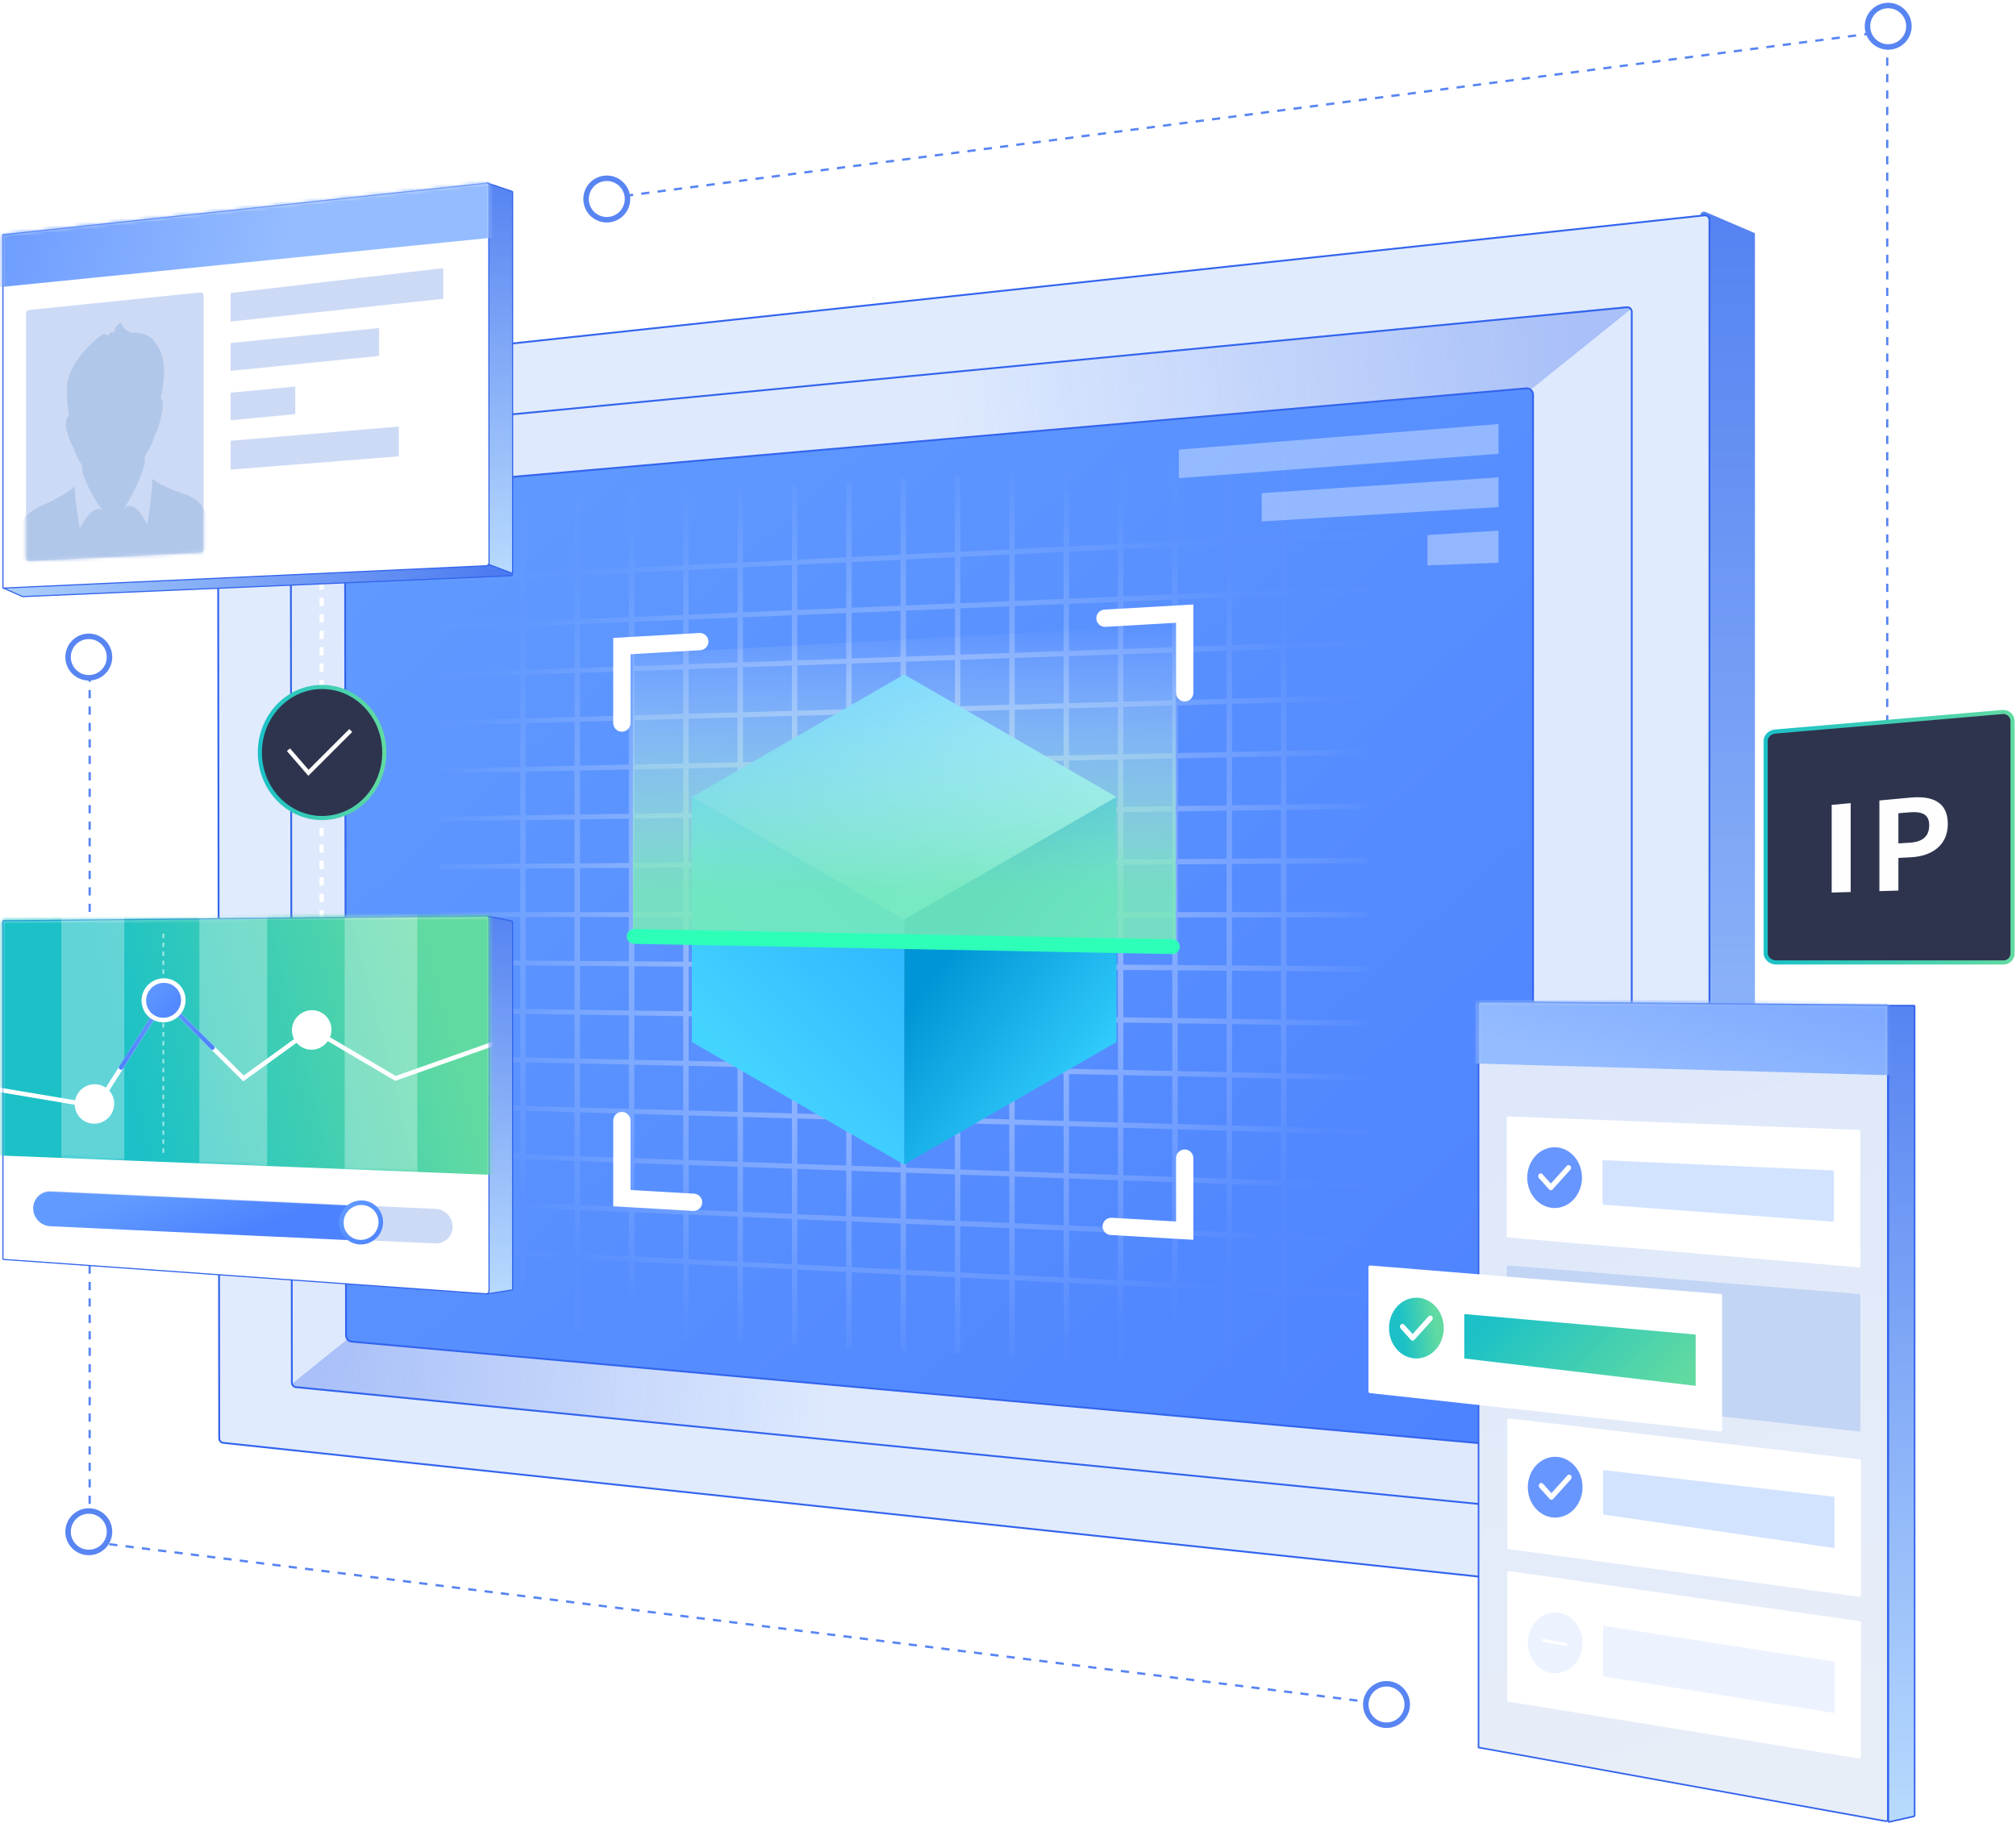<svg xmlns="http://www.w3.org/2000/svg" width="586" height="530" viewBox="0 0 586 530" fill="none"><path fill-rule="evenodd" clip-rule="evenodd" d="M494.26 62.578C494.26 61.825 495.03 61.318 495.722 61.615L510.113 67.79V460.33L495.778 467.506C495.081 467.855 494.26 467.348 494.26 466.569L494.26 62.578Z" fill="url(#paint0_linear_708_2679)"></path><path d="M63.347 110.221C63.346 109.553 63.85 108.991 64.514 108.92L495.449 62.609C496.221 62.526 496.895 63.132 496.895 63.909V464.043C496.895 464.819 496.222 465.424 495.45 465.342L64.893 419.464C64.229 419.394 63.725 418.834 63.725 418.166L63.347 110.221Z" fill="#E0EBFE" stroke="#3364ED" stroke-width="0.531"></path><path fill-rule="evenodd" clip-rule="evenodd" d="M84.664 402.469L473.907 89.355C474.306 89.639 474.57 90.105 474.57 90.638V440.179C474.57 441.108 473.768 441.835 472.843 441.744L85.997 403.522C85.37 403.46 84.859 403.036 84.664 402.469Z" fill="url(#paint1_linear_708_2679)"></path><path fill-rule="evenodd" clip-rule="evenodd" d="M474.258 89.697C473.941 89.274 473.418 89.017 472.847 89.072L85.663 126.258C84.856 126.336 84.24 127.014 84.241 127.825L84.579 401.959C84.579 402.313 84.697 402.641 84.897 402.906L474.258 89.697Z" fill="url(#paint2_linear_708_2679)"></path><path d="M84.506 127.826C84.505 127.152 85.017 126.588 85.688 126.523L472.872 89.337C473.64 89.264 474.304 89.867 474.304 90.638V440.179C474.304 440.952 473.637 441.556 472.868 441.48L86.023 403.258C85.354 403.192 84.845 402.631 84.844 401.959L84.506 127.826Z" stroke="#3364ED" stroke-width="0.531"></path><path d="M101.965 142.734C101.015 142.817 100.286 143.613 100.287 144.567L100.584 388.214C100.585 389.164 101.311 389.957 102.257 390.042L443.608 420.785C444.684 420.881 445.611 420.034 445.611 418.954V114.733C445.611 113.655 444.687 112.808 443.613 112.902L101.965 142.734Z" fill="url(#paint3_linear_708_2679)" stroke="#3364ED" stroke-width="0.531"></path><mask id="mask0_708_2679" style="mask-type:luminance" maskUnits="userSpaceOnUse" x="100" y="112" width="346" height="310"><path d="M101.965 142.734C101.015 142.817 100.286 143.613 100.287 144.567L100.584 388.214C100.585 389.164 101.311 389.957 102.257 390.042L443.608 420.785C444.684 420.881 445.611 420.034 445.611 418.954V114.733C445.611 113.655 444.687 112.808 443.613 112.902L101.965 142.734Z" fill="white" stroke="white" stroke-width="0.531"></path></mask><g mask="url(#mask0_708_2679)"><path fill-rule="evenodd" clip-rule="evenodd" d="M152.783 365.198V386.194L151.203 386.1V365.121L127.662 363.961V362.57L151.203 363.713V351.044L127.662 350.048V348.657L151.203 349.636V336.967L127.662 336.135V334.744L151.203 335.56V322.891L127.662 322.222V320.831L151.203 321.483V308.814L127.662 308.31V306.918L151.203 307.406V294.737L127.662 294.397V293.005L151.203 293.33V280.661L127.662 280.484V279.092L151.203 279.253V266.584L127.662 266.571V265.18L151.203 265.176V252.507L127.662 252.658V251.267L151.203 251.1V238.431L127.662 238.745V237.354L151.203 237.023V224.354L127.662 224.832V223.441L151.203 222.946V210.277L127.662 210.919V209.528L151.203 208.87V196.201L127.662 197.006V195.615L151.203 194.793V182.124L127.662 183.094V181.702L151.203 180.716V168.047L127.662 169.181V167.789L151.203 166.64V145.66L152.783 145.567V166.562L166.999 165.868V144.725L168.578 144.631V165.791L182.794 165.097V143.79L184.374 143.696V165.019L198.59 164.325V142.854L200.17 142.761V164.248L214.386 163.554V141.919L215.965 141.826V163.476L230.181 162.782V140.984L231.761 140.89V162.705L245.977 162.011V140.049L247.556 139.955V161.933L261.772 161.239V139.113L263.352 139.02V161.162L277.568 160.468V138.178L279.147 138.084V160.39L293.363 159.696V137.243L294.943 137.149V159.619L309.159 158.925V136.307L310.739 136.214V158.847L324.955 158.153V135.372L326.534 135.279V158.076L340.75 157.382V134.437L342.33 134.343V157.304L356.546 156.61V133.501L358.125 133.408V156.533L372.341 155.839V132.566L373.921 132.473V155.761L397.462 154.612V156.191L373.921 157.324V171.388L397.462 170.402V171.981L373.921 172.95V187.014L397.462 186.192V187.771L373.921 188.577V202.64L397.462 201.982V203.561L373.921 204.203V218.266L397.462 217.772V219.351L373.921 219.829V233.893L397.462 233.562V235.141L373.921 235.455V249.519L397.462 249.352V250.931L373.921 251.082V265.145L397.462 265.142V266.721L373.921 266.708V280.772L397.462 280.932V282.511L373.921 282.334V296.398L397.462 296.722V298.301L373.921 297.96V312.024L397.462 312.512V314.091L373.921 313.587V327.65L397.462 328.302V329.881L373.921 329.213V343.277L397.462 344.092V345.671L373.921 344.839V358.903L397.462 359.882V361.461L373.921 360.465V374.529L397.462 375.672V377.251L373.921 376.092V399.38L372.341 399.286V376.014L358.125 375.314V398.439L356.546 398.344V375.236L342.33 374.536V397.497L340.75 397.403V374.458L326.534 373.757V396.555L324.955 396.461V373.68L310.739 372.979V395.613L309.159 395.519V372.902L294.943 372.201V394.671L293.363 394.577V372.123L279.147 371.423V393.729L277.568 393.635V371.345L263.352 370.645V392.787L261.772 392.693V370.567L247.556 369.867V391.845L245.977 391.751V369.789L231.761 369.089V390.904L230.181 390.809V369.011L215.965 368.311V389.962L214.386 389.868V368.233L200.17 367.533V389.02L198.59 388.926V367.455L184.374 366.755V388.078L182.794 387.984V366.677L168.578 365.977V387.136L166.999 387.042V365.899L152.783 365.198ZM152.782 363.79L166.998 364.48V351.713L152.782 351.111V363.79ZM166.998 350.294L152.782 349.703V337.024L166.998 337.527V350.294ZM152.782 335.616L166.998 336.108V323.34L152.782 322.937V335.616ZM166.998 309.153V321.921L152.782 321.527V308.848L166.998 309.153ZM166.998 307.734V294.966L152.782 294.76V307.439L166.998 307.734ZM166.998 293.547L152.782 293.351V280.673L166.998 280.779V293.547ZM152.782 279.264L166.998 279.361V266.593L152.782 266.585V279.264ZM166.998 265.175L152.782 265.177V252.498L166.998 252.407V265.175ZM152.782 251.089L166.998 250.988V238.22L152.782 238.41V251.089ZM166.998 236.802L152.782 237.002V224.323L166.998 224.034V236.802ZM152.782 222.914L166.998 222.615V209.848L152.782 210.235V222.914ZM166.998 208.429L152.782 208.826V196.148L166.998 195.661V208.429ZM152.782 194.739L166.998 194.243V181.475L152.782 182.06V194.739ZM166.998 180.054L152.782 180.65V167.971L166.998 167.287V180.054ZM168.576 179.988L182.792 179.393V166.526L168.576 167.21V179.988ZM182.792 193.691L168.576 194.187V181.41L182.792 180.824V193.691ZM168.576 195.606V208.384L182.792 207.987V195.12L168.576 195.606ZM168.576 222.581V209.803L182.792 209.415V222.282L168.576 222.581ZM168.576 224.002V236.78L182.792 236.58V223.713L168.576 224.002ZM168.576 250.977V238.199L182.792 238.009V250.876L168.576 250.977ZM168.576 252.396V265.174L182.792 265.172V252.305L168.576 252.396ZM168.576 279.372V266.594L182.792 266.602V279.469L168.576 279.372ZM168.576 280.792V293.57L182.792 293.766V280.899L168.576 280.792ZM168.576 307.766V294.988L182.792 295.194V308.061L168.576 307.766ZM168.576 309.187V321.965L182.792 322.359V309.492L168.576 309.187ZM168.576 336.162V323.384L182.792 323.788V336.654L168.576 336.162ZM168.576 337.582V350.36L182.792 350.952V338.085L168.576 337.582ZM168.576 364.558V351.78L182.792 352.381V365.248L168.576 364.558ZM184.371 365.324L198.587 366.014V353.049L184.371 352.447V365.324ZM198.587 351.609L184.371 351.018V338.141L198.587 338.643V351.609ZM184.371 336.71L198.587 337.202V324.236L184.371 323.833V336.71ZM198.587 322.795L184.371 322.402V309.525L198.587 309.83V322.795ZM184.371 308.095L198.587 308.39V295.424L184.371 295.219V308.095ZM198.587 293.983L184.371 293.787V280.91L198.587 281.017V293.983ZM184.371 279.48L198.587 279.577V266.611L184.371 266.603V279.48ZM198.587 265.17L184.371 265.172V252.296L198.587 252.205V265.17ZM184.371 250.864L198.587 250.764V237.798L184.371 237.988V250.864ZM198.587 236.358L184.371 236.558V223.681L198.587 223.392V236.358ZM184.371 222.25L198.587 221.951V208.986L184.371 209.373V222.25ZM198.587 207.544L184.371 207.942V195.065L198.587 194.578V207.544ZM184.371 193.635L198.587 193.139V180.173L184.371 180.758V193.635ZM198.587 178.731L184.371 179.327V166.45L198.587 165.766V178.731ZM200.17 165.69V178.665L214.386 178.07V165.005L200.17 165.69ZM200.17 193.083V180.107L214.386 179.522V192.586L200.17 193.083ZM200.17 194.525V207.501L214.386 207.103V194.038L200.17 194.525ZM200.17 221.918V208.942L214.386 208.555V221.619L200.17 221.918ZM200.17 223.36V236.336L214.386 236.136V223.071L200.17 223.36ZM200.17 250.752V237.777L214.386 237.587V250.651L200.17 250.752ZM200.17 252.194V265.17L214.386 265.168V252.103L200.17 252.194ZM200.17 279.587V266.612L214.386 266.62V279.684L200.17 279.587ZM200.17 281.03V294.005L214.386 294.201V281.136L200.17 281.03ZM200.17 308.422V295.447L214.386 295.653V308.717L200.17 308.422ZM200.17 309.864V322.84L214.386 323.233V310.169L200.17 309.864ZM200.17 337.257V324.282L214.386 324.685V337.75L200.17 337.257ZM200.17 338.698V351.674L214.386 352.265V339.2L200.17 338.698ZM200.17 366.091V353.116L214.386 353.717V366.782L200.17 366.091ZM215.965 366.858L230.181 367.548V354.384L215.965 353.783V366.858ZM230.181 352.922L215.965 352.331V339.256L230.181 339.759V352.922ZM215.965 337.804L230.181 338.296V325.133L215.965 324.729V337.804ZM230.181 310.507V323.67L215.965 323.277V310.202L230.181 310.507ZM215.965 308.749L230.181 309.044V295.881L215.965 295.675V308.749ZM230.181 294.418L215.965 294.222V281.148L230.181 281.255V294.418ZM215.965 279.695L230.181 279.792V266.629L215.965 266.621V279.695ZM230.181 265.166L215.965 265.168V252.094L230.181 252.003V265.166ZM215.965 250.64L230.181 250.539V237.375L215.965 237.565V250.64ZM230.181 222.749V235.913L215.965 236.113V223.038L230.181 222.749ZM215.965 221.586L230.181 221.287V208.123L215.965 208.511V221.586ZM230.181 206.661L215.965 207.059V193.984L230.181 193.497V206.661ZM215.965 192.531L230.181 192.035V178.871L215.965 179.457V192.531ZM230.181 177.408L215.965 178.004V164.929L230.181 164.245V177.408ZM231.759 164.169V177.342L245.975 176.747V163.484L231.759 164.169ZM231.759 191.98V178.806L245.975 178.221V191.483L231.759 191.98ZM231.759 193.444V206.617L245.975 206.22V192.957L231.759 193.444ZM231.759 221.254V208.081L245.975 207.693V220.955L231.759 221.254ZM231.759 222.717V235.891L245.975 235.691V222.429L231.759 222.717ZM231.759 250.529V237.355L245.975 237.165V250.428L231.759 250.529ZM231.759 251.992V265.166L245.975 265.164V251.901L231.759 251.992ZM231.759 279.803V266.629L245.975 266.637V279.9L231.759 279.803ZM231.759 281.267V294.441L245.975 294.636V281.374L231.759 281.267ZM231.759 309.077V295.904L245.975 296.109V309.372L231.759 309.077ZM231.759 310.54V323.713L245.975 324.107V310.845L231.759 310.54ZM231.759 338.351V325.178L245.975 325.582V338.844L231.759 338.351ZM231.759 339.815V352.988L245.975 353.58V340.317L231.759 339.815ZM231.759 367.626V354.453L245.975 355.054V368.317L231.759 367.626ZM247.554 368.393L261.77 369.084V355.722L247.554 355.121V368.393ZM261.77 354.237L247.554 353.646V340.374L261.77 340.876V354.237ZM247.554 338.898L261.77 339.391V326.029L247.554 325.626V338.898ZM261.77 324.545L247.554 324.152V310.879L261.77 311.184V324.545ZM247.554 309.405L261.77 309.699V296.338L247.554 296.132V309.405ZM261.77 294.854L247.554 294.658V281.385L261.77 281.492V294.854ZM247.554 279.911L261.77 280.008V266.646L247.554 266.638V279.911ZM261.77 265.161L247.554 265.163V251.891L261.77 251.8V265.161ZM247.554 250.416L261.77 250.316V236.954L247.554 237.144V250.416ZM261.77 235.469L247.554 235.669V222.397L261.77 222.108V235.469ZM247.554 220.923L261.77 220.624V207.263L247.554 207.65V220.923ZM261.77 205.777L247.554 206.175V192.903L261.77 192.416V205.777ZM247.554 191.429L261.77 190.932V177.571L247.554 178.157V191.429ZM261.77 176.085L247.554 176.681V163.408L261.77 162.724V176.085ZM263.348 162.648V176.019L277.564 175.424V161.963L263.348 162.648ZM263.348 190.877V177.505L277.564 176.92V190.38L263.348 190.877ZM263.348 192.363V205.734L277.564 205.337V191.876L263.348 192.363ZM263.348 220.59V207.219L277.564 206.831V220.291L263.348 220.59ZM263.348 235.447L277.564 235.247V221.787L263.348 222.076V235.447ZM263.348 250.304V236.933L277.564 236.743V250.203L263.348 250.304ZM263.348 251.79V265.162L277.564 265.16V251.699L263.348 251.79ZM263.348 280.018V266.647L277.564 266.655V280.115L263.348 280.018ZM263.348 281.503V294.875L277.564 295.07V281.61L263.348 281.503ZM263.348 309.732V296.36L277.564 296.566V310.026L263.348 309.732ZM263.348 311.218V324.589L277.564 324.982V311.522L263.348 311.218ZM263.348 339.446V326.075L277.564 326.478V339.938L263.348 339.446ZM263.348 340.932V354.303L277.564 354.895V341.434L263.348 340.932ZM263.348 369.16V355.789L277.564 356.39V369.85L263.348 369.16ZM279.148 369.927L293.364 370.617V357.058L279.148 356.457V369.927ZM293.364 355.552L279.148 354.96V341.49L293.364 341.992V355.552ZM279.148 339.994L293.364 340.486V326.927L279.148 326.523V339.994ZM293.364 311.862V325.421L279.148 325.027V311.557L293.364 311.862ZM279.148 310.06L293.364 310.355V296.796L279.148 296.59V310.06ZM293.364 295.288L279.148 295.092V281.622L293.364 281.729V295.288ZM279.148 280.126L293.364 280.223V266.664L279.148 266.656V280.126ZM293.364 251.597V265.157L279.148 265.159V251.688L293.364 251.597ZM279.148 250.192L293.364 250.091V236.532L279.148 236.721V250.192ZM293.364 235.025L279.148 235.225V221.755L293.364 221.466V235.025ZM279.148 220.258L293.364 219.959V206.4L279.148 206.788V220.258ZM293.364 204.894L279.148 205.291V191.821L293.364 191.334V204.894ZM279.148 190.325L293.364 189.828V176.269L279.148 176.854V190.325ZM293.364 174.762L279.148 175.358V161.888L293.364 161.203V174.762ZM294.942 161.127V174.696L309.158 174.101V160.443L294.942 161.127ZM294.942 189.773V176.204L309.158 175.618V189.276L294.942 189.773ZM294.942 191.28V204.85L309.158 204.452V190.794L294.942 191.28ZM294.942 219.927V206.358L309.158 205.97V219.629L294.942 219.927ZM294.942 235.003L309.158 234.803V221.145L294.942 221.434V235.003ZM294.942 250.079V236.51L309.158 236.32V249.979L294.942 250.079ZM294.942 265.157L309.158 265.155V251.497L294.942 251.588V265.157ZM309.158 280.331L294.942 280.234V266.665L309.158 266.673V280.331ZM294.942 295.31L309.158 295.506V281.848L294.942 281.741V295.31ZM309.158 310.683L294.942 310.388V296.819L309.158 297.024V310.683ZM294.942 325.464L309.158 325.858V312.2L294.942 311.895V325.464ZM309.158 341.033L294.942 340.54V326.971L309.158 327.375V341.033ZM294.942 355.618L309.158 356.209V342.551L294.942 342.048V355.618ZM309.158 371.384L294.942 370.694V357.125L309.158 357.726V371.384ZM310.737 371.461L324.953 372.151V358.394L310.737 357.793V371.461ZM324.953 356.867L310.737 356.275V342.607L324.953 343.11V356.867ZM310.737 341.088L324.953 341.581V327.824L310.737 327.42V341.088ZM324.953 312.538V326.295L310.737 325.901V312.233L324.953 312.538ZM310.737 310.715L324.953 311.01V297.253L310.737 297.047V310.715ZM324.953 295.723L310.737 295.528V281.86L324.953 281.966V295.723ZM310.737 280.342L324.953 280.438V266.681L310.737 266.674V280.342ZM324.953 265.153L310.737 265.155V251.487L324.953 251.396V265.153ZM310.737 249.967L324.953 249.866V236.109L310.737 236.299V249.967ZM324.953 234.582L310.737 234.782V221.114L324.953 220.825V234.582ZM310.737 219.594L324.953 219.296V205.539L310.737 205.926V219.594ZM324.953 204.011L310.737 204.408V190.74L324.953 190.254V204.011ZM310.737 189.221L324.953 188.725V174.968L310.737 175.553V189.221ZM324.953 173.439L310.737 174.035V160.367L324.953 159.682V173.439ZM326.531 159.606V173.373L340.747 172.778V158.922L326.531 159.606ZM326.531 188.669V174.902L340.747 174.317V188.173L326.531 188.669ZM326.531 190.199V203.966L340.747 203.568V189.712L326.531 190.199ZM326.531 219.263V205.496L340.747 205.108V218.964L326.531 219.263ZM326.531 220.793V234.56L340.747 234.36V220.504L326.531 220.793ZM326.531 249.856V236.089L340.747 235.9V249.755L326.531 249.856ZM326.531 251.385V265.152L340.747 265.15V251.294L326.531 251.385ZM340.747 280.546L326.531 280.449V266.682L340.747 266.69V280.546ZM326.531 295.745L340.747 295.941V282.085L326.531 281.979V295.745ZM340.747 311.337L326.531 311.042V297.275L340.747 297.481V311.337ZM326.531 326.339L340.747 326.733V312.877L326.531 312.572V326.339ZM326.531 341.636V327.869L340.747 328.272V342.128L326.531 341.636ZM326.531 356.932L340.747 357.524V343.668L326.531 343.165V356.932ZM326.531 372.228V358.461L340.747 359.062V372.918L326.531 372.228ZM342.331 372.996L356.547 373.687V359.732L342.331 359.13V372.996ZM356.547 358.18L342.331 357.588V343.723L356.547 344.225V358.18ZM342.331 342.182L356.547 342.675V328.72L342.331 328.316V342.182ZM356.547 327.169L342.331 326.776V312.91L356.547 313.215V327.169ZM342.331 311.369L356.547 311.664V297.709L342.331 297.504V311.369ZM356.547 296.159L342.331 295.963V282.097L356.547 282.204V296.159ZM342.331 280.557L356.547 280.654V266.699L342.331 266.691V280.557ZM356.547 265.149L342.331 265.151V251.285L356.547 251.194V265.149ZM342.331 249.744L356.547 249.643V235.688L342.331 235.878V249.744ZM356.547 220.183V234.138L342.331 234.337V220.472L356.547 220.183ZM342.331 218.931L356.547 218.633V204.678L342.331 205.065V218.931ZM356.547 203.127L342.331 203.525V189.659L356.547 189.173V203.127ZM342.331 188.118L356.547 187.622V173.667L342.331 174.253V188.118ZM356.547 172.116L342.331 172.712V158.846L356.547 158.162V172.116ZM358.125 158.085V172.05L372.341 171.455V157.401L358.125 158.085ZM358.125 187.566V173.602L372.341 173.016V187.07L358.125 187.566ZM358.125 189.117V203.082L372.341 202.685V188.631L358.125 189.117ZM358.125 218.598V204.634L372.341 204.246V218.3L358.125 218.598ZM358.125 220.151V234.116L372.341 233.916V219.862L358.125 220.151ZM358.125 249.632V235.667L372.341 235.477V249.531L358.125 249.632ZM358.125 251.183V265.148L372.341 265.146V251.092L358.125 251.183ZM358.125 280.665V266.7L372.341 266.708V280.762L358.125 280.665ZM358.125 282.216V296.181L372.341 296.377V282.323L358.125 282.216ZM372.341 311.992L358.125 311.697V297.732L372.341 297.938V311.992ZM358.125 313.249V327.214L372.341 327.607V313.554L358.125 313.249ZM358.125 342.73V328.765L372.341 329.169V343.222L358.125 342.73ZM358.125 344.281V358.246L372.341 358.837V344.784L358.125 344.281ZM358.125 373.763V359.798L372.341 360.399V374.453L358.125 373.763Z" fill="url(#paint4_radial_708_2679)"></path><path opacity="0.401" fill-rule="evenodd" clip-rule="evenodd" d="M342.669 130.708L435.579 123.282V131.93L342.669 139.007V130.708ZM366.754 143.361L435.577 138.781V147.394L366.754 151.593V143.361ZM414.935 155.542L435.581 154.281V163.591L414.935 164.367V155.542Z" fill="#EEF4FE"></path><path d="M345.617 177.064H346.872V175.734L345.545 175.811L345.617 177.064ZM343.107 179.723H344.362V178.393L343.035 178.47L343.107 179.723ZM321.254 180.984L321.326 182.237L321.254 180.984ZM319.929 179.803L321.182 179.731V179.731L319.929 179.803ZM321.109 178.478L321.037 177.225L321.109 178.478ZM344.29 177.14L344.362 178.393L344.29 177.14ZM345.618 359.096L345.545 360.349L346.873 360.426V359.096H345.618ZM344.29 359.02L344.363 357.767L344.29 359.02ZM322.931 357.787L323.003 356.534L322.931 357.787ZM321.75 356.462L323.003 356.534L321.75 356.462ZM323.076 355.282L323.148 354.029L323.076 355.282ZM343.108 356.438L343.035 357.69L344.363 357.767V356.438H343.108ZM182.013 347.141H180.758V348.325L181.941 348.393L182.013 347.141ZM201.678 348.275L201.606 349.528L201.678 348.275ZM201.534 350.781L201.461 352.034L201.534 350.781ZM180.686 349.578L180.758 348.325H180.758L180.686 349.578ZM179.503 349.51H178.248V350.694L179.431 350.763L179.503 349.51ZM203.489 187.78L203.561 189.033L203.489 187.78ZM204.67 186.455L205.922 186.383L204.67 186.455ZM182.013 189.019L181.941 187.767L180.758 187.835V189.019H182.013ZM179.503 186.65L179.431 185.397L178.248 185.466V186.65H179.503ZM180.686 186.582L180.614 185.329L180.686 186.582ZM203.344 185.274L203.417 186.527L203.344 185.274ZM346.872 178.393V177.064H344.362V178.393H346.872ZM346.872 201.422V178.393H344.362V201.422H346.872ZM344.362 203.932C345.748 203.932 346.872 202.808 346.872 201.422H344.362V201.422V203.932ZM341.852 201.422C341.852 202.808 342.976 203.932 344.362 203.932V201.422V201.422H341.852ZM341.852 179.723V201.422H344.362V179.723H341.852ZM321.326 182.237L343.18 180.976L343.035 178.47L321.182 179.731L321.326 182.237ZM318.676 179.876C318.756 181.259 319.942 182.317 321.326 182.237L321.182 179.731V179.731L318.676 179.876ZM321.037 177.225C319.653 177.305 318.596 178.492 318.676 179.876L321.182 179.731L321.037 177.225ZM344.218 175.888L321.037 177.225L321.182 179.731L344.362 178.393L344.218 175.888ZM345.545 175.811L344.218 175.888L344.362 178.393L345.69 178.317L345.545 175.811ZM346.873 336.677C346.873 335.291 345.749 334.167 344.363 334.167V336.677H346.873ZM346.873 357.767V336.677H344.363V357.767H346.873ZM346.873 359.096V357.767H344.363V359.096H346.873ZM344.218 360.273L345.545 360.349L345.69 357.844L344.363 357.767L344.218 360.273ZM322.859 359.04L344.218 360.273L344.363 357.767L323.003 356.534L322.859 359.04ZM320.498 356.39C320.418 357.774 321.475 358.96 322.859 359.04L323.003 356.534L320.498 356.39ZM323.148 354.029C321.764 353.949 320.577 355.006 320.498 356.39L323.003 356.534L323.148 354.029ZM343.18 355.185L323.148 354.029L323.003 356.534L343.035 357.69L343.18 355.185ZM341.853 336.677V356.438H344.363V336.677H341.853ZM344.363 334.167C342.976 334.167 341.853 335.291 341.853 336.677H344.363V334.167ZM183.268 325.764C183.268 324.378 182.145 323.254 180.758 323.254V325.764H183.268ZM183.268 347.141V325.764H180.758V347.141H183.268ZM201.751 347.022L182.086 345.888L181.941 348.393L201.606 349.528L201.751 347.022ZM204.112 349.673C204.192 348.289 203.134 347.102 201.751 347.022L201.606 349.528H201.606L204.112 349.673ZM201.461 352.034C202.845 352.114 204.032 351.057 204.112 349.673L201.606 349.528H201.606L201.461 352.034ZM180.614 350.831L201.461 352.034L201.606 349.528L180.758 348.325L180.614 350.831ZM179.431 350.763L180.614 350.831L180.758 348.325L179.576 348.257L179.431 350.763ZM178.248 348.325V349.51H180.758V348.325H178.248ZM178.248 325.764V348.325H180.758V325.764H178.248ZM180.758 323.254C179.372 323.254 178.248 324.378 178.248 325.764H180.758V323.254ZM203.561 189.033C204.945 188.953 206.002 187.767 205.922 186.383L203.417 186.527L203.561 189.033ZM182.086 190.272L203.561 189.033L203.417 186.527L181.941 187.767L182.086 190.272ZM183.268 210.208V189.019H180.758V210.208H183.268ZM180.758 212.718C182.145 212.718 183.268 211.595 183.268 210.208H180.758V210.208V212.718ZM178.248 210.208C178.248 211.595 179.372 212.718 180.758 212.718V210.208V210.208H178.248ZM178.248 187.835V210.208H180.758V187.835H178.248ZM178.248 186.65V187.835H180.758V186.65H178.248ZM180.614 185.329L179.431 185.397L179.576 187.903L180.758 187.835L180.614 185.329ZM203.272 184.022L180.614 185.329L180.758 187.835L203.417 186.527L203.272 184.022ZM205.922 186.383C205.843 184.999 204.656 183.942 203.272 184.022L203.417 186.527L205.922 186.383Z" fill="white"></path><path d="M262.815 338.576L201.105 302.95L201.105 231.7L201.192 231.65L262.815 267.225V338.576Z" fill="url(#paint5_linear_708_2679)"></path><path d="M262.815 338.55V266.776L324.525 231.657V302.952L262.815 338.55Z" fill="url(#paint6_linear_708_2679)"></path><path d="M324.501 231.686L262.818 267.296L201.131 231.685L262.815 196.074L324.501 231.686Z" fill="url(#paint7_linear_708_2679)"></path><path opacity="0.833" fill-rule="evenodd" clip-rule="evenodd" d="M183.964 190.281V272.62L341.744 276.925V181.539L183.964 190.281Z" fill="url(#paint8_linear_708_2679)"></path><path fill-rule="evenodd" clip-rule="evenodd" d="M184.347 270.087L340.774 273.061C341.963 273.084 342.927 274.066 342.927 275.254C342.927 276.443 341.963 277.389 340.774 277.366L184.347 274.392C183.159 274.369 182.195 273.387 182.195 272.198C182.195 271.01 183.159 270.064 184.347 270.087Z" fill="#2DFFB8"></path></g><path d="M93.479 159.451V286.284" stroke="white" stroke-width="1.195" stroke-dasharray="2.39 2.39 2.39 2.39"></path><path fill-rule="evenodd" clip-rule="evenodd" d="M93.622 237.816C103.61 237.816 111.707 229.286 111.707 218.763C111.707 208.241 103.61 199.711 93.622 199.711C83.634 199.711 75.537 208.241 75.537 218.763C75.537 229.286 83.634 237.816 93.622 237.816Z" fill="#2E344D" stroke="url(#paint9_linear_708_2679)" stroke-width="1.195"></path><path d="M83.848 217.954L89.654 224.663L101.961 212.371" stroke="white" stroke-width="1.195"></path><path d="M26.062 191.034V448.206L402.635 495.405" stroke="#5885F2" stroke-width="0.664" stroke-dasharray="2.39"></path><path d="M176.92 57.555L548.57 9.125V265.64" stroke="#5885F2" stroke-width="0.664" stroke-dasharray="2.39"></path><path d="M25.811 197.048C29.136 197.048 31.832 194.35 31.832 191.021C31.832 187.692 29.136 184.994 25.811 184.994C22.485 184.994 19.789 187.692 19.789 191.021C19.789 194.35 22.485 197.048 25.811 197.048Z" fill="white" stroke="#5885F2" stroke-width="1.594"></path><path d="M403.023 501.553C406.349 501.553 409.045 498.855 409.045 495.526C409.045 492.198 406.349 489.499 403.023 489.499C399.698 489.499 397.001 492.198 397.001 495.526C397.001 498.855 399.698 501.553 403.023 501.553Z" fill="white" stroke="#5885F2" stroke-width="1.594"></path><path d="M25.811 451.327C29.136 451.327 31.832 448.629 31.832 445.3C31.832 441.972 29.136 439.273 25.811 439.273C22.485 439.273 19.789 441.972 19.789 445.3C19.789 448.629 22.485 451.327 25.811 451.327Z" fill="white" stroke="#5885F2" stroke-width="1.594"></path><path d="M548.849 13.656C552.174 13.656 554.871 10.958 554.871 7.629C554.871 4.301 552.174 1.602 548.849 1.602C545.523 1.602 542.827 4.301 542.827 7.629C542.827 10.958 545.523 13.656 548.849 13.656Z" fill="white" stroke="#5885F2" stroke-width="1.594"></path><path d="M176.378 63.881C179.704 63.881 182.4 61.182 182.4 57.854C182.4 54.525 179.704 51.827 176.378 51.827C173.052 51.827 170.356 54.525 170.356 57.854C170.356 61.182 173.052 63.881 176.378 63.881Z" fill="white" stroke="#5885F2" stroke-width="1.594"></path><path d="M548.849 271.667C552.174 271.667 554.871 268.969 554.871 265.64C554.871 262.312 552.174 259.613 548.849 259.613C545.523 259.613 542.827 262.312 542.827 265.64C542.827 268.969 545.523 271.667 548.849 271.667Z" fill="white" stroke="#5885F2" stroke-width="1.594"></path><path d="M549.122 292.355C548.993 292.355 548.889 292.459 548.889 292.587V529.429C548.889 529.5 548.921 529.567 548.976 529.611C549.031 529.655 549.104 529.672 549.173 529.656L556.348 528.045C556.454 528.021 556.53 527.927 556.53 527.818V292.587C556.53 292.459 556.425 292.355 556.297 292.355H549.122Z" fill="url(#paint10_linear_708_2679)" stroke="#3364ED" stroke-width="0.465" stroke-linecap="round" stroke-linejoin="round"></path><path d="M430.008 291.299L429.773 291.298V291.532V507.831V508.025L429.964 508.06L548.199 529.453C548.483 529.504 548.744 529.286 548.744 528.998V292.571C548.744 292.419 548.621 292.294 548.468 292.293L430.008 291.299Z" fill="url(#paint11_linear_708_2679)" stroke="#3364ED" stroke-width="0.465"></path><mask id="mask1_708_2679" style="mask-type:luminance" maskUnits="userSpaceOnUse" x="429" y="291" width="120" height="239"><path d="M430.008 291.299L429.773 291.298V291.532V507.831V508.025L429.964 508.06L548.199 529.453C548.483 529.504 548.744 529.286 548.744 528.998V292.571C548.744 292.419 548.621 292.294 548.468 292.293L430.008 291.299Z" fill="white" stroke="white" stroke-width="0.465"></path></mask><g mask="url(#mask1_708_2679)"><path fill-rule="evenodd" clip-rule="evenodd" d="M430.007 267.384L419.028 308.904L691.292 316.623V235.896L430.007 267.384Z" fill="url(#paint12_linear_708_2679)"></path></g><g filter="url(#filter0_d_708_2679)"><path fill-rule="evenodd" clip-rule="evenodd" d="M437.964 325.016C437.964 324.755 438.181 324.546 438.442 324.556L540.32 328.496C540.567 328.506 540.762 328.709 540.762 328.956V367.985C540.762 368.254 540.532 368.466 540.263 368.443L438.385 359.765C438.147 359.745 437.964 359.545 437.964 359.306V325.016Z" fill="white"></path></g><mask id="mask2_708_2679" style="mask-type:luminance" maskUnits="userSpaceOnUse" x="437" y="324" width="104" height="45"><path fill-rule="evenodd" clip-rule="evenodd" d="M437.964 325.016C437.964 324.755 438.181 324.546 438.442 324.556L540.32 328.496C540.567 328.506 540.762 328.709 540.762 328.956V367.985C540.762 368.254 540.532 368.466 540.263 368.443L438.385 359.765C438.147 359.745 437.964 359.545 437.964 359.306V325.016Z" fill="white"></path></mask><g mask="url(#mask2_708_2679)"><path fill-rule="evenodd" clip-rule="evenodd" d="M465.814 337.287L533.076 340.269V355.179L465.814 350.209V337.287Z" fill="#D2E3FF"></path><path fill-rule="evenodd" clip-rule="evenodd" d="M443.931 342.36C443.931 337.48 447.493 333.525 451.888 333.525C456.282 333.525 459.844 337.48 459.844 342.36C459.844 347.24 456.282 351.196 451.888 351.196C447.493 351.196 443.931 347.24 443.931 342.36ZM451.308 345.782L456.454 340.067C456.735 339.755 456.735 339.249 456.454 338.936C456.172 338.624 455.716 338.624 455.435 338.936L450.798 344.085L448.345 341.361C448.063 341.048 447.607 341.048 447.326 341.361C447.045 341.673 447.045 342.179 447.326 342.492L450.289 345.782L450.289 345.782C450.333 345.831 450.381 345.872 450.432 345.905C450.708 346.086 451.07 346.045 451.307 345.782L451.308 345.782Z" fill="#6896FF"></path></g><g filter="url(#filter1_d_708_2679)"><path fill-rule="evenodd" clip-rule="evenodd" d="M437.964 368.359C437.964 368.09 438.193 367.879 438.461 367.9L540.34 376.191C540.578 376.21 540.762 376.41 540.762 376.65V415.684C540.762 415.958 540.525 416.172 540.252 416.142L438.374 404.995C438.141 404.97 437.964 404.773 437.964 404.538V368.359Z" fill="#C2D5F5"></path></g><mask id="mask3_708_2679" style="mask-type:luminance" maskUnits="userSpaceOnUse" x="437" y="367" width="104" height="50"><path fill-rule="evenodd" clip-rule="evenodd" d="M437.964 368.359C437.964 368.09 438.193 367.879 438.461 367.9L540.34 376.191C540.578 376.21 540.762 376.41 540.762 376.65V415.684C540.762 415.958 540.525 416.172 540.252 416.142L438.374 404.995C438.141 404.97 437.964 404.773 437.964 404.538V368.359Z" fill="white"></path></mask><g mask="url(#mask3_708_2679)"><path fill-rule="evenodd" clip-rule="evenodd" d="M443.931 386.096C443.931 381.216 447.493 377.26 451.888 377.26C456.282 377.26 459.844 381.216 459.844 386.096C459.844 390.975 456.282 394.931 451.888 394.931C447.493 394.931 443.931 390.975 443.931 386.096ZM451.308 389.517L456.454 383.803C456.735 383.491 456.735 382.984 456.454 382.672C456.172 382.36 455.716 382.36 455.435 382.672L450.798 387.821L448.345 385.096C448.063 384.784 447.607 384.784 447.326 385.096C447.045 385.409 447.045 385.915 447.326 386.227L450.289 389.517L450.289 389.517C450.333 389.566 450.381 389.607 450.432 389.641C450.708 389.822 451.07 389.781 451.307 389.517L451.308 389.517Z" fill="#6896FF"></path></g><g filter="url(#filter2_d_708_2679)"><path fill-rule="evenodd" clip-rule="evenodd" d="M397.778 368.359C397.778 368.09 398.007 367.879 398.275 367.9L500.154 376.191C500.392 376.21 500.576 376.41 500.576 376.65V415.684C500.576 415.958 500.339 416.172 500.066 416.142L398.188 404.995C397.955 404.97 397.778 404.773 397.778 404.538V368.359Z" fill="white"></path></g><mask id="mask4_708_2679" style="mask-type:luminance" maskUnits="userSpaceOnUse" x="397" y="367" width="104" height="50"><path fill-rule="evenodd" clip-rule="evenodd" d="M397.778 368.359C397.778 368.09 398.007 367.879 398.275 367.9L500.154 376.191C500.392 376.21 500.576 376.41 500.576 376.65V415.684C500.576 415.958 500.339 416.172 500.066 416.142L398.188 404.995C397.955 404.97 397.778 404.773 397.778 404.538V368.359Z" fill="white"></path></mask><g mask="url(#mask4_708_2679)"><path fill-rule="evenodd" clip-rule="evenodd" d="M425.628 382.017L492.89 387.981V402.891L425.628 394.939V382.017Z" fill="url(#paint13_linear_708_2679)"></path><path fill-rule="evenodd" clip-rule="evenodd" d="M403.75 386.096C403.75 381.216 407.313 377.26 411.707 377.26C416.101 377.26 419.664 381.216 419.664 386.096C419.664 390.975 416.101 394.931 411.707 394.931C407.313 394.931 403.75 390.975 403.75 386.096ZM411.122 389.517L416.268 383.803C416.549 383.491 416.549 382.984 416.268 382.672C415.987 382.36 415.531 382.36 415.249 382.672L410.613 387.821L408.159 385.096C407.878 384.784 407.422 384.784 407.141 385.096C406.859 385.409 406.859 385.915 407.141 386.227L410.103 389.517L410.103 389.517C410.147 389.566 410.196 389.607 410.247 389.641C410.523 389.822 410.885 389.781 411.122 389.517L411.122 389.517Z" fill="url(#paint14_linear_708_2679)"></path></g><g filter="url(#filter3_d_708_2679)"><path fill-rule="evenodd" clip-rule="evenodd" d="M438.128 412.825C438.128 412.55 438.368 412.336 438.641 412.368L540.52 424.246C540.752 424.273 540.926 424.47 540.926 424.703V463.739C540.926 464.018 540.681 464.233 540.404 464.195L438.526 450.358C438.298 450.327 438.128 450.132 438.128 449.902V412.825Z" fill="white"></path></g><mask id="mask5_708_2679" style="mask-type:luminance" maskUnits="userSpaceOnUse" x="438" y="412" width="103" height="53"><path fill-rule="evenodd" clip-rule="evenodd" d="M438.128 412.825C438.128 412.55 438.368 412.336 438.641 412.368L540.52 424.246C540.752 424.273 540.926 424.47 540.926 424.703V463.739C540.926 464.018 540.681 464.233 540.404 464.195L438.526 450.358C438.298 450.327 438.128 450.132 438.128 449.902V412.825Z" fill="white"></path></mask><g mask="url(#mask5_708_2679)"><path fill-rule="evenodd" clip-rule="evenodd" d="M465.978 427.37L533.239 435.144V450.054L465.978 440.292V427.37Z" fill="#D2E3FF"></path><path fill-rule="evenodd" clip-rule="evenodd" d="M444.095 432.353C444.095 427.473 447.657 423.517 452.051 423.517C456.446 423.517 460.008 427.473 460.008 432.353C460.008 437.233 456.446 441.188 452.051 441.188C447.657 441.188 444.095 437.233 444.095 432.353ZM451.471 435.776L456.617 430.062C456.898 429.75 456.898 429.243 456.617 428.931C456.336 428.619 455.88 428.619 455.599 428.931L450.962 434.08L448.508 431.355C448.227 431.043 447.771 431.043 447.49 431.355C447.209 431.668 447.209 432.174 447.49 432.486L450.453 435.776L450.453 435.777C450.497 435.825 450.545 435.867 450.596 435.9C450.872 436.081 451.234 436.04 451.471 435.777L451.471 435.776Z" fill="#6896FF"></path></g><g filter="url(#filter4_d_708_2679)"><path fill-rule="evenodd" clip-rule="evenodd" d="M438.128 457.183C438.128 456.903 438.376 456.687 438.653 456.727L540.531 471.296C540.758 471.328 540.926 471.522 540.926 471.751V510.784C540.926 511.067 540.673 511.283 540.393 511.238L438.514 494.71C438.292 494.674 438.128 494.482 438.128 494.256L438.128 457.183Z" fill="white"></path></g><mask id="mask6_708_2679" style="mask-type:luminance" maskUnits="userSpaceOnUse" x="438" y="456" width="103" height="56"><path fill-rule="evenodd" clip-rule="evenodd" d="M438.128 457.183C438.128 456.903 438.376 456.687 438.653 456.727L540.531 471.296C540.758 471.328 540.926 471.522 540.926 471.751V510.784C540.926 511.067 540.673 511.283 540.393 511.238L438.514 494.71C438.292 494.674 438.128 494.482 438.128 494.256L438.128 457.183Z" fill="white"></path></mask><g mask="url(#mask6_708_2679)"><path fill-rule="evenodd" clip-rule="evenodd" d="M465.978 472.618L533.239 483.107V498.017L465.978 487.35V472.618Z" fill="#ECF3FF"></path><path d="M452.051 468.767C447.657 468.767 444.095 472.723 444.095 477.603C444.095 482.483 447.657 486.438 452.051 486.438C456.446 486.438 460.008 482.483 460.008 477.603C460.008 472.723 456.446 468.767 452.051 468.767Z" fill="#ECF3FF"></path><path d="M448.673 476.883L455.176 478.123" stroke="white" stroke-width="0.837" stroke-linecap="round"></path></g><path fill-rule="evenodd" clip-rule="evenodd" d="M516.115 212.662L582.13 206.99C583.715 206.889 585 208.091 585 209.676V277.121C585 278.706 583.715 279.908 582.13 279.806H516.115C514.53 279.705 513.245 278.502 513.245 277.121V215.348C513.245 213.966 514.53 212.764 516.115 212.662Z" fill="#2E344D" stroke="url(#paint15_linear_708_2679)" stroke-width="1.195"></path><path fill-rule="evenodd" clip-rule="evenodd" d="M532.424 259.487V233.994L537.947 233.483V259.32L532.424 259.487ZM546.291 259.069V232.711L555.358 231.872C561.478 231.306 566.179 232.997 566.179 239.524C566.179 245.827 561.44 248.91 555.508 249.22L551.814 249.413V258.903L546.291 259.069ZM551.815 245.192L555.136 244.985C558.942 244.749 560.77 243.051 560.77 239.92C560.77 236.751 558.755 235.849 554.949 236.164L551.815 236.423V245.192Z" fill="#FEFEFF"></path><path d="M141.693 266.338C141.644 266.328 141.594 266.341 141.555 266.373C141.517 266.404 141.495 266.451 141.495 266.501V375.991C141.495 376.039 141.516 376.085 141.553 376.117C141.59 376.148 141.639 376.162 141.687 376.155L148.862 375.007C148.943 374.994 149.002 374.924 149.002 374.843V267.936C149.002 267.857 148.946 267.789 148.869 267.773L141.693 266.338Z" fill="url(#paint16_linear_708_2679)" stroke="#3364ED" stroke-width="0.332" stroke-linecap="round" stroke-linejoin="round"></path><path d="M1.019 267.703C0.928 267.704 0.855 267.778 0.855 267.869V365.966C0.855 366.053 0.922 366.125 1.009 366.132L141.243 376.134L141.246 376.135C141.753 376.16 142.156 375.778 142.156 375.27L142.09 293.715L142.074 273.326L142.069 268.229L142.068 266.955L142.068 266.636L142.068 266.556L142.068 266.537V266.532V266.53C142.068 266.53 142.068 266.53 141.902 266.53L142.068 266.53C142.068 266.486 142.05 266.443 142.019 266.412C141.987 266.381 141.945 266.364 141.901 266.364L1.019 267.703Z" fill="white" stroke="#3364ED" stroke-width="0.332" stroke-linecap="round" stroke-linejoin="round"></path><mask id="mask7_708_2679" style="mask-type:luminance" maskUnits="userSpaceOnUse" x="0" y="266" width="143" height="111"><path d="M1.019 267.703C0.928 267.704 0.855 267.778 0.855 267.869V365.966C0.855 366.053 0.922 366.125 1.009 366.132L141.243 376.134L141.246 376.135C141.753 376.16 142.156 375.778 142.156 375.27L142.09 293.715L142.074 273.326L142.069 268.229L142.068 266.955L142.068 266.636L142.068 266.556L142.068 266.537V266.532V266.53C142.068 266.53 142.068 266.53 141.902 266.53L142.068 266.53C142.068 266.486 142.05 266.443 142.019 266.412C141.987 266.381 141.945 266.364 141.901 266.364L1.019 267.703Z" fill="white" stroke="white" stroke-width="0.332" stroke-linecap="round" stroke-linejoin="round"></path></mask><g mask="url(#mask7_708_2679)"><path fill-rule="evenodd" clip-rule="evenodd" d="M14.777 346.241L126.642 351.45C129.414 351.579 131.622 353.932 131.574 356.705C131.525 359.479 129.239 361.622 126.467 361.493L14.602 356.285C11.83 356.156 9.622 353.803 9.67 351.029C9.719 348.256 12.005 346.112 14.777 346.241Z" fill="#CDDAF5"></path><path fill-rule="evenodd" clip-rule="evenodd" d="M14.772 346.442C14.772 346.442 73.397 349.172 102.709 350.536C110.685 350.908 110.332 360.943 102.267 360.567C73.044 359.207 14.597 356.485 14.597 356.485C11.825 356.356 9.616 354.003 9.665 351.23C9.713 348.457 12 346.313 14.772 346.442Z" fill="url(#paint17_linear_708_2679)"></path><path fill-rule="evenodd" clip-rule="evenodd" d="M105.08 361.121C108.25 361.006 110.763 358.344 110.694 355.177C110.625 352.009 108 349.534 104.83 349.649C101.661 349.764 99.147 352.425 99.216 355.593C99.285 358.761 101.911 361.236 105.08 361.121Z" fill="white" stroke="url(#paint18_linear_708_2679)" stroke-width="1.328"></path><path fill-rule="evenodd" clip-rule="evenodd" d="M-4.603 246.197L150.389 256.534V341.853L-4.603 335.747V246.197Z" fill="url(#paint19_linear_708_2679)"></path><mask id="mask8_708_2679" style="mask-type:luminance" maskUnits="userSpaceOnUse" x="-5" y="246" width="156" height="96"><path fill-rule="evenodd" clip-rule="evenodd" d="M-4.603 246.197L150.389 256.534V341.853L-4.603 335.747V246.197Z" fill="white"></path></mask><g mask="url(#mask8_708_2679)"><path opacity="0.6" d="M47.477 271.433V336.441" stroke="white" stroke-width="0.487" stroke-dasharray="1.3"></path><rect opacity="0.305" x="17.83" y="241.418" width="18.3" height="105.899" fill="white"></rect><rect opacity="0.305" x="57.952" y="241.418" width="19.708" height="105.899" fill="white"></rect><rect opacity="0.305" x="100.181" y="241.418" width="21.116" height="105.899" fill="white"></rect></g><path d="M-2.443 316.456L28.111 321.585L47.721 290.63L70.768 313.511L90.618 299.172L114.952 313.511L143.349 303.466" stroke="white" stroke-width="1.297"></path><path d="M35.182 310.363L47.717 290.63L61.757 304.567" stroke="url(#paint20_linear_708_2679)" stroke-width="1.297" stroke-linecap="round"></path><path fill-rule="evenodd" clip-rule="evenodd" d="M47.675 296.547C50.844 296.432 53.358 293.77 53.288 290.602C53.219 287.434 50.594 284.96 47.424 285.075C44.255 285.19 41.741 287.851 41.81 291.019C41.88 294.187 44.505 296.662 47.675 296.547Z" fill="url(#paint21_linear_708_2679)" stroke="white" stroke-width="1.328"></path><path fill-rule="evenodd" clip-rule="evenodd" d="M90.728 305.157C93.897 305.042 96.411 302.38 96.342 299.213C96.273 296.045 93.647 293.57 90.478 293.685C87.308 293.8 84.795 296.461 84.864 299.629C84.933 302.797 87.558 305.272 90.728 305.157Z" fill="white"></path><path fill-rule="evenodd" clip-rule="evenodd" d="M27.581 326.682C30.751 326.567 33.264 323.906 33.195 320.738C33.126 317.57 30.501 315.095 27.331 315.21C24.162 315.325 21.648 317.986 21.717 321.154C21.786 324.322 24.412 326.797 27.581 326.682Z" fill="white"></path></g><path d="M0.99 170.628C0.913 170.633 0.85 170.689 0.837 170.764C0.823 170.839 0.863 170.914 0.933 170.945L6.547 173.432C6.571 173.442 6.596 173.447 6.622 173.446L148.733 167.366C148.821 167.362 148.892 167.289 148.892 167.2V161.46C148.892 161.414 148.873 161.37 148.839 161.339C148.806 161.307 148.761 161.291 148.715 161.294L0.99 170.628Z" fill="url(#paint22_linear_708_2679)" stroke="#3364ED" stroke-width="0.332" stroke-linecap="round" stroke-linejoin="round"></path><path d="M141.714 53.232C141.663 53.215 141.607 53.224 141.564 53.255C141.52 53.286 141.495 53.336 141.495 53.39V163.765C141.495 163.834 141.537 163.896 141.602 163.92L148.778 166.622C148.829 166.641 148.886 166.634 148.931 166.603C148.975 166.572 149.002 166.521 149.002 166.467V55.802C149.002 55.731 148.957 55.668 148.889 55.645L141.714 53.232Z" fill="url(#paint23_linear_708_2679)" stroke="#3364ED" stroke-width="0.332" stroke-linecap="round" stroke-linejoin="round"></path><path d="M1.003 68.24C0.919 68.249 0.855 68.32 0.855 68.405V170.807C0.855 170.853 0.874 170.896 0.906 170.927C0.939 170.959 0.983 170.975 1.029 170.973L141.257 164.485C141.258 164.485 141.259 164.485 141.26 164.485C141.762 164.475 142.156 164.073 142.156 163.571C142.127 127.326 142.105 99.784 142.09 81.303L142.074 60.422L142.069 55.162L142.068 53.843L142.068 53.512L142.068 53.429L142.068 53.409V53.404V53.402C142.068 53.402 142.068 53.402 141.902 53.402L142.068 53.402C142.068 53.355 142.048 53.31 142.013 53.278C141.978 53.247 141.931 53.232 141.885 53.237L1.003 68.24Z" fill="white" stroke="#3364ED" stroke-width="0.332" stroke-linecap="round" stroke-linejoin="round"></path><mask id="mask9_708_2679" style="mask-type:luminance" maskUnits="userSpaceOnUse" x="0" y="53" width="143" height="119"><path d="M1.003 68.24C0.919 68.249 0.855 68.32 0.855 68.405V170.807C0.855 170.853 0.874 170.896 0.906 170.927C0.939 170.959 0.983 170.975 1.029 170.973L141.257 164.485C141.258 164.485 141.259 164.485 141.26 164.485C141.762 164.475 142.156 164.073 142.156 163.571C142.127 127.326 142.105 99.784 142.09 81.303L142.074 60.422L142.069 55.162L142.068 53.843L142.068 53.512L142.068 53.429L142.068 53.409V53.404V53.402C142.068 53.402 142.068 53.402 141.902 53.402L142.068 53.402C142.068 53.355 142.048 53.31 142.013 53.278C141.978 53.247 141.931 53.232 141.885 53.237L1.003 68.24Z" fill="white" stroke="white" stroke-width="0.332" stroke-linecap="round" stroke-linejoin="round"></path></mask><g mask="url(#mask9_708_2679)"><path fill-rule="evenodd" clip-rule="evenodd" d="M-95.747 21.61L-79.41 91.442L165.539 66.837V-9.878L-95.747 21.61Z" fill="url(#paint24_linear_708_2679)"></path><path fill-rule="evenodd" clip-rule="evenodd" d="M67.035 85.197L128.842 77.943V86.859L67.035 93.476V85.197Z" fill="#CDDAF5"></path><path fill-rule="evenodd" clip-rule="evenodd" d="M67.035 114.157L85.823 112.371V120.39L67.035 122.177V114.157Z" fill="#CDDAF5"></path><path fill-rule="evenodd" clip-rule="evenodd" d="M67.035 99.724L110.186 95.368V103.47L67.035 107.826V99.724Z" fill="#CDDAF5"></path><path fill-rule="evenodd" clip-rule="evenodd" d="M67.035 128.132L115.926 124.005V132.666L67.035 136.526V128.132Z" fill="#CDDAF5"></path><path fill-rule="evenodd" clip-rule="evenodd" d="M8.391 90.117L58.203 85.017C58.7 84.967 59.14 85.328 59.186 85.825C59.188 85.852 59.186 159.728 59.186 159.728C59.186 160.207 58.812 160.607 58.334 160.639L8.525 163.133C8.026 163.167 7.599 162.791 7.57 162.293C7.569 162.276 7.569 91.026 7.569 91.026C7.569 90.559 7.925 90.165 8.391 90.117Z" fill="#CDDAF5"></path><mask id="mask10_708_2679" style="mask-type:luminance" maskUnits="userSpaceOnUse" x="7" y="85" width="53" height="79"><path fill-rule="evenodd" clip-rule="evenodd" d="M8.391 90.117L58.203 85.017C58.7 84.967 59.14 85.328 59.186 85.825C59.188 85.852 59.186 159.728 59.186 159.728C59.186 160.207 58.812 160.607 58.334 160.639L8.525 163.133C8.026 163.167 7.599 162.791 7.57 162.293C7.569 162.276 7.569 91.026 7.569 91.026C7.569 90.559 7.925 90.165 8.391 90.117Z" fill="white"></path></mask><g mask="url(#mask10_708_2679)"><path d="M44.272 139.223C44.272 139.307 44.267 139.386 44.267 139.476C44.254 140.604 44.149 141.999 44.009 143.434C43.591 147.713 42.816 152.459 42.816 152.459C41.785 150.432 40.864 149.12 40.043 148.297C39.045 147.295 38.206 147.024 37.552 147.069C37.471 147.074 37.394 147.085 37.326 147.095C36.509 147.255 36.019 147.894 35.874 148.093C40.361 141.153 41.958 135.28 42.099 134.741C42.072 134.322 42.067 133.878 42.085 133.404C42.085 133.404 42.058 132.874 42.013 132.88C43.287 130.695 44.336 128.847 45.03 126.372C46.209 124.715 46.817 121.022 46.817 121.022C47.797 117.388 47.185 116.163 46.727 115.754C47.439 112.718 48.982 104.172 45.302 99.925C45.302 99.925 43.886 96.446 38.21 96.7C38.21 96.7 36.023 96.283 35.148 93.811C35.148 93.811 33.192 94.708 33.192 96.716L32.239 96.559L31.364 97.547L30.352 97.125C30.352 97.125 30.279 97.121 30.134 97.164C29.939 97.223 29.608 97.359 29.118 97.711C29.118 97.711 21.731 103.096 19.839 110.133C19.839 110.133 18.791 113.146 20.066 120.878C19.758 121.082 18.392 122.195 19.653 125.864C19.653 125.864 20.202 128.649 21.273 129.89C21.877 131.873 22.798 133.761 23.918 135.394C23.905 135.38 24.045 136.151 23.918 137.268C24.177 138.046 26.3 144.101 30.03 148.617C29.83 148.399 29.426 148.039 28.823 147.972C28.705 147.954 28.573 147.953 28.442 147.963C27.838 148.006 27.085 148.331 26.191 149.219C25.32 150.077 24.317 151.462 23.188 153.622C23.188 153.622 22.258 148.551 21.886 144.51C21.795 143.535 21.736 142.623 21.727 141.853C21.727 141.701 21.727 141.554 21.731 141.411C18.483 144.367 11.251 147.425 11.251 147.425C7.97 149.047 6.582 151.134 6.582 151.134C2.621 157.42 1.514 164.778 1.232 167.28C1.232 170.681 15.42 173.904 32.915 174.686C50.406 175.7 64.593 173.022 64.593 168.501C64.321 165.165 63.205 155.496 59.248 147.835C59.257 147.823 57.873 145.411 54.589 143.982C54.589 143.983 47.589 141.814 44.272 139.223Z" fill="#B1C7E9"></path></g></g><defs><filter id="filter0_d_708_2679" x="436.432" y="322.512" width="106.884" height="47.975" color-interpolation-filters="sRGB"><feGaussianBlur stdDeviation="1.022"></feGaussianBlur></filter><filter id="filter1_d_708_2679" x="436.432" y="365.856" width="106.884" height="52.332" color-interpolation-filters="sRGB"><feGaussianBlur stdDeviation="1.022"></feGaussianBlur></filter><filter id="filter2_d_708_2679" x="396.246" y="365.856" width="106.884" height="52.332" color-interpolation-filters="sRGB"><feGaussianBlur stdDeviation="1.022"></feGaussianBlur></filter><filter id="filter3_d_708_2679" x="436.596" y="410.322" width="106.884" height="55.92" color-interpolation-filters="sRGB"><feGaussianBlur stdDeviation="1.022"></feGaussianBlur></filter><filter id="filter4_d_708_2679" x="436.596" y="454.679" width="106.884" height="58.608" color-interpolation-filters="sRGB"><feGaussianBlur stdDeviation="1.022"></feGaussianBlur></filter><linearGradient id="paint0_linear_708_2679" x1="489.997" y1="-85.143" x2="489.997" y2="537.229" gradientUnits="userSpaceOnUse"><stop stop-color="#3364ED"></stop><stop offset="1" stop-color="#C3E4FF"></stop></linearGradient><linearGradient id="paint1_linear_708_2679" x1="83.708" y1="465.189" x2="235.184" y2="484.668" gradientUnits="userSpaceOnUse"><stop stop-color="#3364ED" stop-opacity="0.317"></stop><stop offset="1" stop-color="#3364ED" stop-opacity="0.01"></stop></linearGradient><linearGradient id="paint2_linear_708_2679" x1="450.317" y1="31.245" x2="264.34" y2="55.545" gradientUnits="userSpaceOnUse"><stop stop-color="#3364ED" stop-opacity="0.317"></stop><stop offset="1" stop-color="#3364ED" stop-opacity="0.01"></stop></linearGradient><linearGradient id="paint3_linear_708_2679" x1="-52.875" y1="274.163" x2="242.476" y2="602.926" gradientUnits="userSpaceOnUse"><stop stop-color="#619BFF"></stop><stop offset="1" stop-color="#4D82FF"></stop></linearGradient><radialGradient id="paint4_radial_708_2679" cx="0" cy="0" r="1" gradientUnits="userSpaceOnUse" gradientTransform="translate(262.562 265.927) rotate(90) scale(133.454 141.359)"><stop stop-color="white" stop-opacity="0.595"></stop><stop offset="1" stop-color="white" stop-opacity="0.01"></stop></radialGradient><linearGradient id="paint5_linear_708_2679" x1="238.506" y1="330.828" x2="277.753" y2="290.627" gradientUnits="userSpaceOnUse"><stop stop-color="#44D2FF"></stop><stop offset="1" stop-color="#2FB8FF"></stop></linearGradient><linearGradient id="paint6_linear_708_2679" x1="337.802" y1="292.764" x2="291.555" y2="256.826" gradientUnits="userSpaceOnUse"><stop stop-color="#36D0FF"></stop><stop offset="1" stop-color="#0095D6"></stop></linearGradient><linearGradient id="paint7_linear_708_2679" x1="324.501" y1="196.074" x2="201.131" y2="196.074" gradientUnits="userSpaceOnUse"><stop stop-color="#8AE3FF"></stop><stop offset="1" stop-color="#52C4FF"></stop></linearGradient><linearGradient id="paint8_linear_708_2679" x1="385.868" y1="258.267" x2="385.868" y2="181.539" gradientUnits="userSpaceOnUse"><stop stop-color="#7BECB7"></stop><stop offset="1" stop-color="white" stop-opacity="0.01"></stop></linearGradient><linearGradient id="paint9_linear_708_2679" x1="111.707" y1="199.711" x2="75.537" y2="199.711" gradientUnits="userSpaceOnUse"><stop stop-color="#61DAA1"></stop><stop offset="1" stop-color="#1BC1C7"></stop></linearGradient><linearGradient id="paint10_linear_708_2679" x1="547.405" y1="206.384" x2="547.405" y2="556.523" gradientUnits="userSpaceOnUse"><stop stop-color="#3364ED"></stop><stop offset="1" stop-color="#C3E4FF"></stop></linearGradient><linearGradient id="paint11_linear_708_2679" x1="550.275" y1="500.332" x2="483.475" y2="309.14" gradientUnits="userSpaceOnUse"><stop stop-color="#E8EEF8"></stop><stop offset="1" stop-color="#DEE8FA"></stop></linearGradient><linearGradient id="paint12_linear_708_2679" x1="540.094" y1="332.562" x2="574.248" y2="215.195" gradientUnits="userSpaceOnUse"><stop stop-color="#95BCFF"></stop><stop offset="1" stop-color="#4D82FF"></stop></linearGradient><linearGradient id="paint13_linear_708_2679" x1="503.501" y1="386.567" x2="467.132" y2="349.594" gradientUnits="userSpaceOnUse"><stop stop-color="#61DAA1"></stop><stop offset="1" stop-color="#1BC1C7"></stop></linearGradient><linearGradient id="paint14_linear_708_2679" x1="416.611" y1="378.814" x2="406.556" y2="380.218" gradientUnits="userSpaceOnUse"><stop stop-color="#61DAA1"></stop><stop offset="1" stop-color="#1BC1C7"></stop></linearGradient><linearGradient id="paint15_linear_708_2679" x1="585" y1="206.984" x2="513.245" y2="206.984" gradientUnits="userSpaceOnUse"><stop stop-color="#61DAA1"></stop><stop offset="1" stop-color="#1BC1C7"></stop></linearGradient><linearGradient id="paint16_linear_708_2679" x1="139.944" y1="226.65" x2="139.944" y2="388.516" gradientUnits="userSpaceOnUse"><stop stop-color="#3364ED"></stop><stop offset="1" stop-color="#C3E4FF"></stop></linearGradient><linearGradient id="paint17_linear_708_2679" x1="21.252" y1="353.837" x2="27.712" y2="372.743" gradientUnits="userSpaceOnUse"><stop stop-color="#619BFF"></stop><stop offset="1" stop-color="#4D82FF"></stop></linearGradient><linearGradient id="paint18_linear_708_2679" x1="94.106" y1="355.658" x2="105.19" y2="366.667" gradientUnits="userSpaceOnUse"><stop stop-color="#619BFF"></stop><stop offset="1" stop-color="#4D82FF"></stop></linearGradient><linearGradient id="paint19_linear_708_2679" x1="120.658" y1="254.611" x2="26.739" y2="278.198" gradientUnits="userSpaceOnUse"><stop stop-color="#61DAA1"></stop><stop offset="1" stop-color="#1BC1C7"></stop></linearGradient><linearGradient id="paint20_linear_708_2679" x1="38.502" y1="293.271" x2="42.633" y2="308.863" gradientUnits="userSpaceOnUse"><stop stop-color="#619BFF"></stop><stop offset="1" stop-color="#4D82FF"></stop></linearGradient><linearGradient id="paint21_linear_708_2679" x1="36.7" y1="291.084" x2="47.784" y2="302.093" gradientUnits="userSpaceOnUse"><stop stop-color="#619BFF"></stop><stop offset="1" stop-color="#4D82FF"></stop></linearGradient><linearGradient id="paint22_linear_708_2679" x1="184.059" y1="157.158" x2="-34.333" y2="157.158" gradientUnits="userSpaceOnUse"><stop stop-color="#3364ED"></stop><stop offset="1" stop-color="#C3E4FF"></stop></linearGradient><linearGradient id="paint23_linear_708_2679" x1="139.944" y1="12.233" x2="139.944" y2="179.402" gradientUnits="userSpaceOnUse"><stop stop-color="#3364ED"></stop><stop offset="1" stop-color="#C3E4FF"></stop></linearGradient><linearGradient id="paint24_linear_708_2679" x1="75.017" y1="105.449" x2="-72.33" y2="69.729" gradientUnits="userSpaceOnUse"><stop stop-color="#95BCFF"></stop><stop offset="1" stop-color="#4D82FF"></stop></linearGradient></defs></svg>